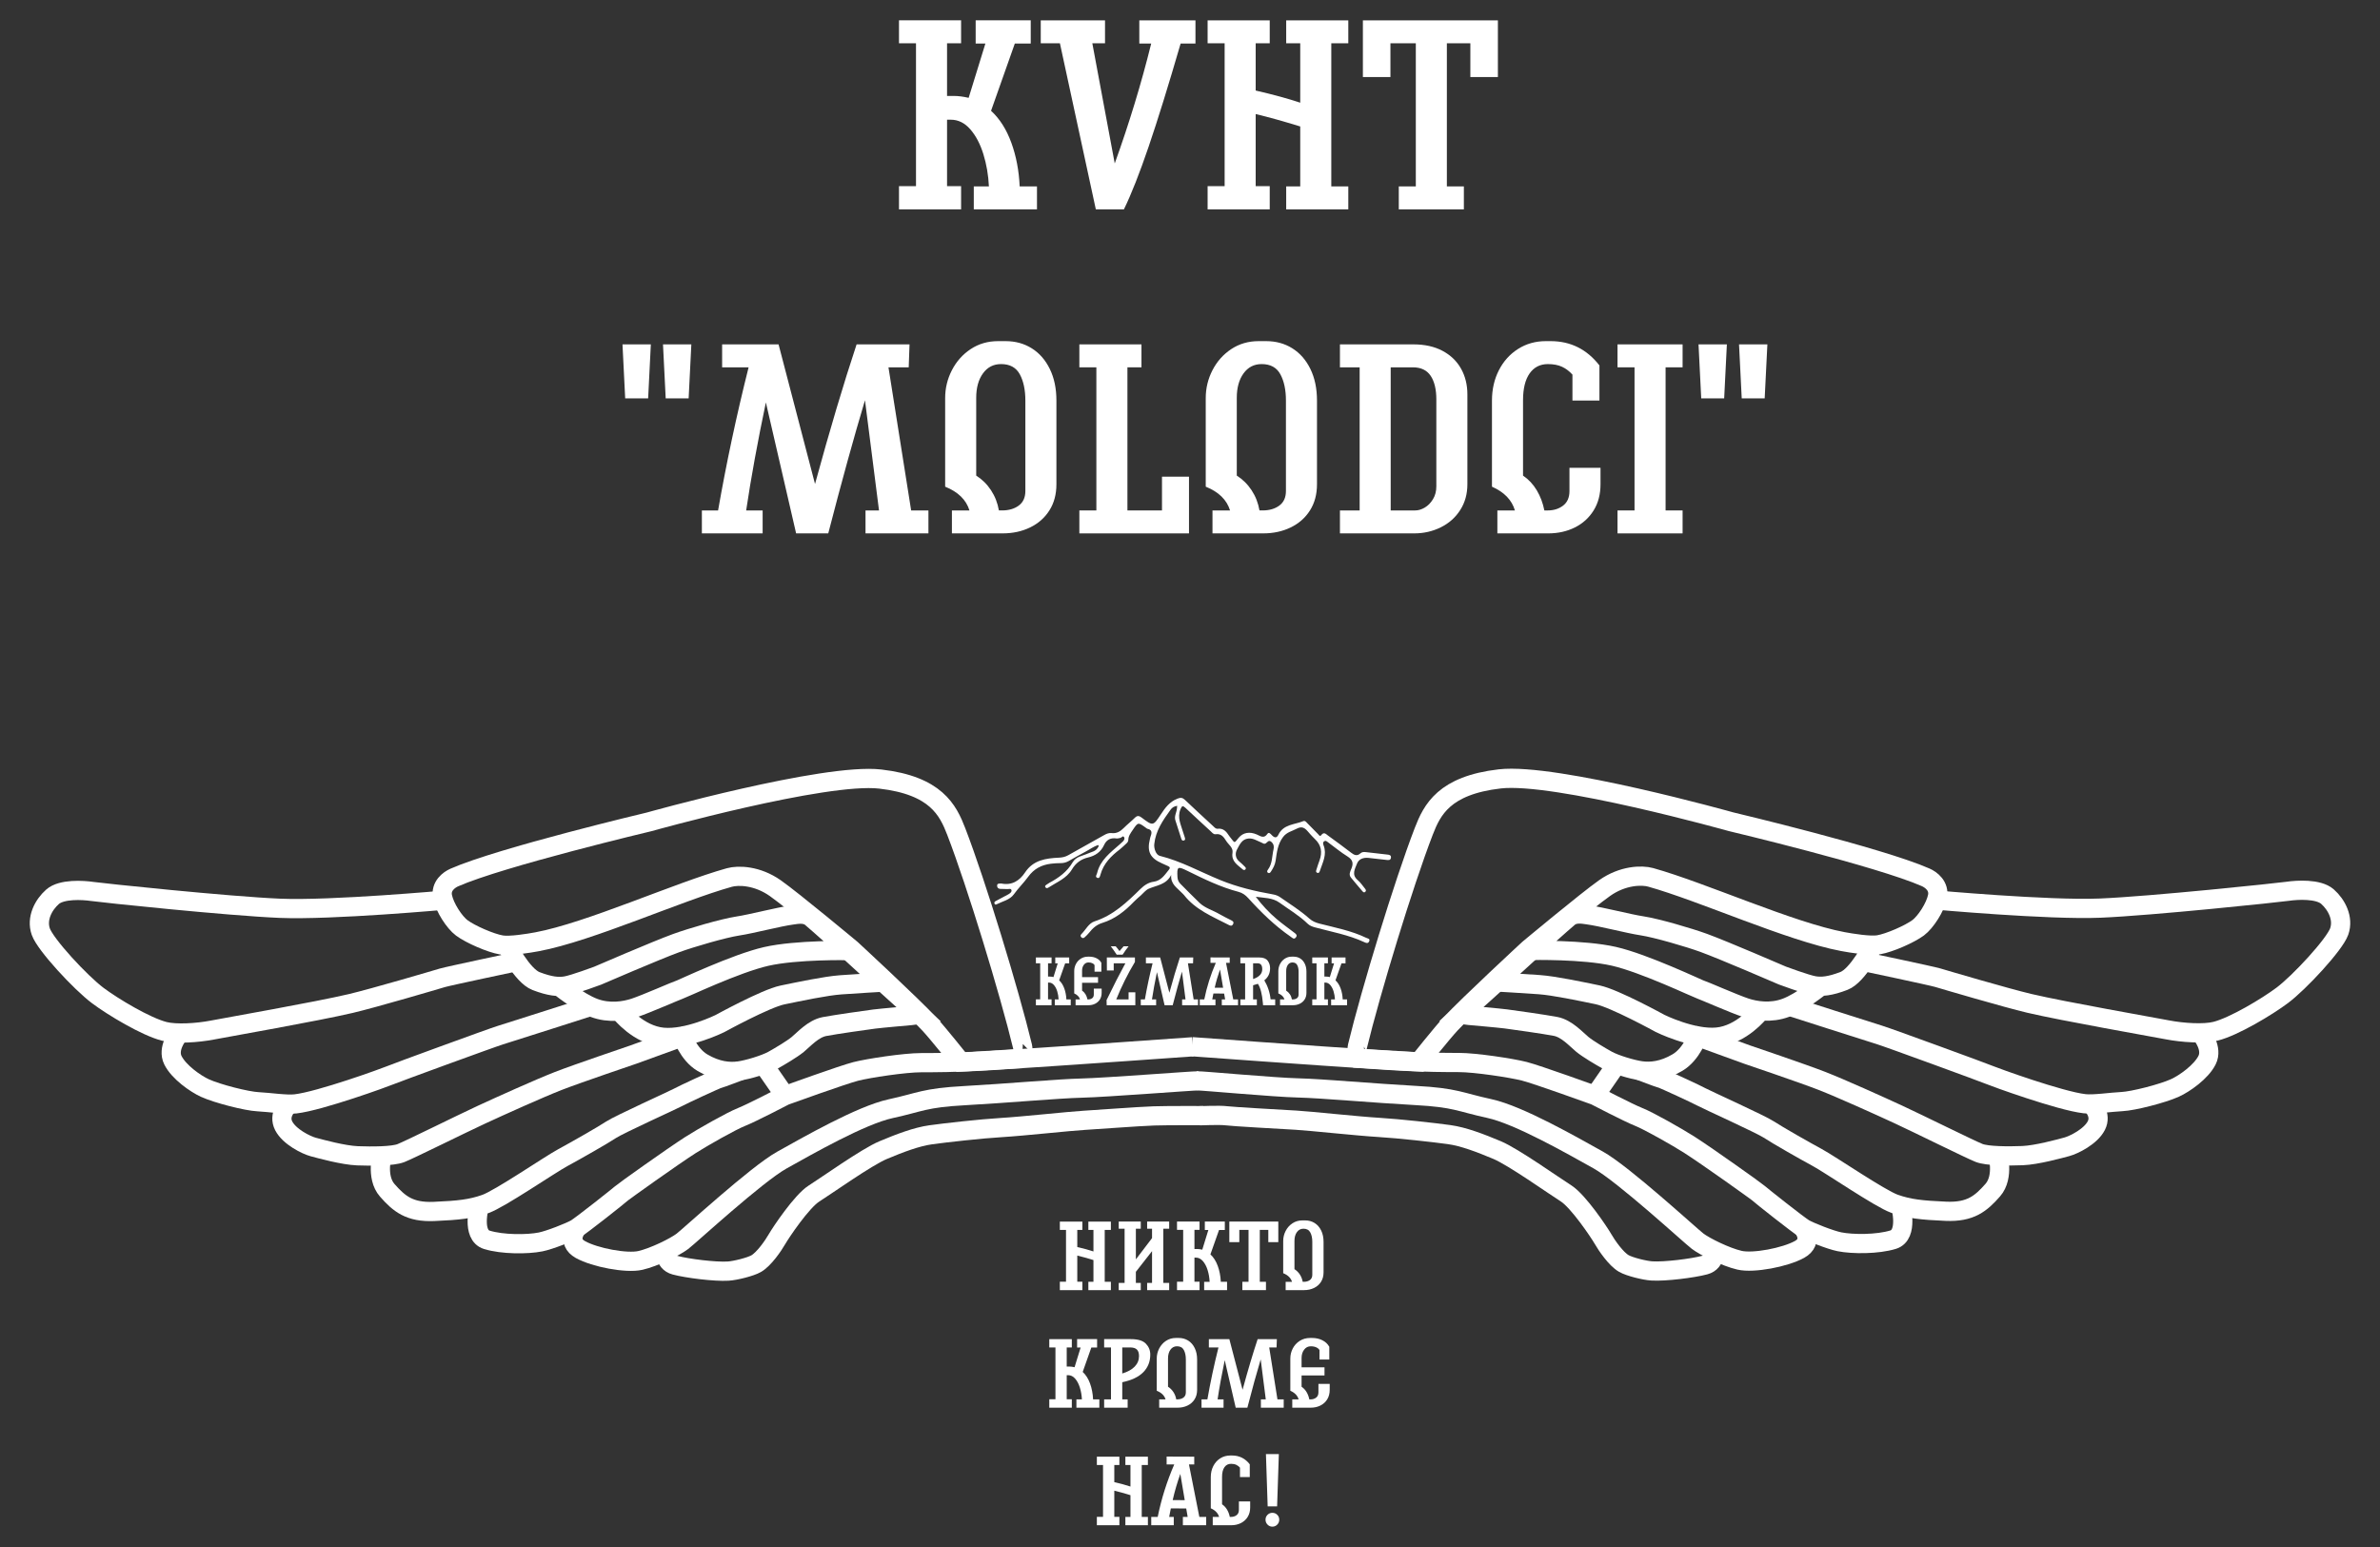 <?xml version="1.0" encoding="utf-8"?>
<!-- Generator: Adobe Illustrator 16.0.3, SVG Export Plug-In . SVG Version: 6.00 Build 0)  -->
<!DOCTYPE svg PUBLIC "-//W3C//DTD SVG 1.1//EN" "http://www.w3.org/Graphics/SVG/1.1/DTD/svg11.dtd">
<svg version="1.1" id="Vrstva_1" xmlns="http://www.w3.org/2000/svg" xmlns:xlink="http://www.w3.org/1999/xlink" x="0px" y="0px"
	 width="400px" height="260px" viewBox="0 0 400 260" enable-background="new 0 0 400 260" xml:space="preserve">
<rect x="0" y="0" width="400" height="260" fill="#333333" stroke="none"/>
<g>
	<defs>
		<rect id="SVGID_1_" x="5" y="3.419" width="390" height="253.162"/>
	</defs>
	<clipPath id="SVGID_2_">
		<use xlink:href="#SVGID_1_"  overflow="visible"/>
	</clipPath>
	<path clip-path="url(#SVGID_2_)" fill="none" stroke="#FFFFFF" stroke-width="3.23" stroke-miterlimit="10" d="M171.864,175.903
		c-2.239-9.256-7.749-27.331-11.152-36.155c-1.396-3.619-3.418-7.735-12.771-8.815c-9.354-1.078-38.854,7.196-38.854,7.196
		s-24.947,5.922-32.737,9.354c-0.868,0.381-2.338,1.438-1.979,3.235c0.359,1.799,2.004,4.312,3.238,5.23
		c1.453,1.081,4.868,2.567,6.655,2.865c1.463,0.244,4.566-0.266,6.025-0.539c8.834-1.653,23.631-8.379,32.288-10.792
		c1.482-0.415,4.676-0.361,7.735,1.796c3.057,2.16,12.771,10.255,12.771,10.255s10.029,9.265,13.131,12.591
		c1.437,1.542,5.286,6.373,5.286,6.373l10.363-0.616C171.864,177.882,171.981,176.382,171.864,175.903z"/>
	<path clip-path="url(#SVGID_2_)" fill="none" stroke="#FFFFFF" stroke-width="3.23" stroke-miterlimit="10" d="M85.185,158.879
		c0,0,2.564,5.107,4.902,6.007c2.338,0.899,3.78,1.028,5.037,0.81c1.374-0.24,5.307-1.709,5.307-1.709s9.858-4.262,13.221-5.487
		c2.521-0.917,7.914-2.493,10.343-2.866c2.428-0.371,6.79-1.54,9.173-1.857c0.714-0.096,2.159-0.401,3.148,0.408
		c0.99,0.81,6.295,5.576,6.295,5.576s-8.723-0.182-13.85,0.989c-5.126,1.169-14.05,5.437-14.525,5.575
		c-0.527,0.155-5.655,2.418-7.6,3.059c-1.623,0.534-4.227,0.989-6.835,0c-2.608-0.989-5.939-3.725-5.939-3.725"/>
	<path clip-path="url(#SVGID_2_)" fill="none" stroke="#FFFFFF" stroke-width="3.23" stroke-miterlimit="10" d="M104.299,170.146
		c0,0,2.968,3.777,7.104,4.183c4.137,0.404,9.579-2.293,9.579-2.293s7.69-4.228,10.523-4.813c2.833-0.584,7.285-1.528,9.803-1.708
		c2.518-0.181,7.104-0.45,7.104-0.45l-6.299-5.753"/>
	<path clip-path="url(#SVGID_2_)" fill="none" stroke="#FFFFFF" stroke-width="3.23" stroke-miterlimit="10" d="M114.596,173.924
		c0,0,1.034,3.238,3.463,4.678c2.429,1.438,4.537,1.608,6.116,1.394c1.517-0.208,4.372-1.06,5.711-1.798
		c1.083-0.6,3.227-1.867,4.182-2.654c1.044-0.86,2.608-2.653,4.498-3.013c1.888-0.359,7.071-1.093,8.364-1.26
		c1.214-0.156,6.116-0.584,6.116-0.584l1.394-0.181l-6.027-5.441"/>
	
		<line clip-path="url(#SVGID_2_)" fill="none" stroke="#FFFFFF" stroke-width="3.23" stroke-miterlimit="10" x1="128.087" y1="178.602" x2="132.359" y2="184.762"/>
	<path clip-path="url(#SVGID_2_)" fill="none" stroke="#FFFFFF" stroke-width="3.23" stroke-miterlimit="10" d="M75.023,151.26
		c0,0-19.291,1.754-27.97,1.394c-8.68-0.359-30.04-2.607-31.568-2.832c-1.53-0.225-5.127-0.45-6.655,0.898
		c-1.529,1.35-2.743,3.644-1.979,5.847c0.764,2.204,6.698,8.589,9.578,10.747c2.543,1.907,8.114,5.25,11.197,6.026
		c1.963,0.494,5.532,0.271,8.095-0.226c2.563-0.494,17.453-3.101,23.204-4.451c3.895-0.915,14.36-4.002,15.409-4.318
		c1.049-0.314,12.697-2.769,12.697-2.769"/>
	<path clip-path="url(#SVGID_2_)" fill="none" stroke="#FFFFFF" stroke-width="3.23" stroke-miterlimit="10" d="M29.919,173.97
		c0,0-1.843,2.249-0.854,4.228c0.988,1.979,3.771,3.937,5.396,4.676c2.092,0.95,7.015,2.203,8.904,2.292
		c1.888,0.091,4.728,0.538,6.295,0.36c4.131-0.469,15.176-4.487,15.918-4.811c0.801-0.35,17.179-6.341,18.528-6.745
		c1.35-0.405,15.126-4.824,15.126-4.824"/>
	<path clip-path="url(#SVGID_2_)" fill="none" stroke="#FFFFFF" stroke-width="3.23" stroke-miterlimit="10" d="M48.312,185.841
		c0,0-1.574,1.529-0.63,3.373c0.945,1.844,3.778,3.238,4.947,3.553s5.082,1.394,7.465,1.484c2.384,0.089,5.891,0.089,7.284-0.45
		c1.394-0.539,10.167-4.896,13.581-6.477c3.187-1.474,9.591-4.365,12.86-5.644c3.109-1.214,12.592-4.428,12.592-4.428l9.003-3.267"
		/>
	<path clip-path="url(#SVGID_2_)" fill="none" stroke="#FFFFFF" stroke-width="3.23" stroke-miterlimit="10" d="M64.265,193.846
		c0,0-1.158,3.958,0.82,6.205c1.979,2.249,3.732,3.731,7.87,3.552c4.137-0.18,6.206-0.403,8.634-1.258
		c2.428-0.854,10.748-6.565,12.997-7.779c2.057-1.111,6.745-3.777,8.094-4.677c1.349-0.9,10.613-5.082,11.333-5.486
		c0.718-0.405,6.34-3.014,6.745-3.103c0.405-0.091,3.666-1.342,3.666-1.342"/>
	<path clip-path="url(#SVGID_2_)" fill="none" stroke="#FFFFFF" stroke-width="3.23" stroke-miterlimit="10" d="M80.552,202.677
		c0,0-1.347,4.884,1.261,5.693c2.608,0.81,6.821,0.804,9.039,0.359c1.542-0.307,4.946-1.663,5.891-2.202
		c0.944-0.54,7.354-5.624,7.735-5.982c0.309-0.289,8.585-6.192,11.556-8.093c2.065-1.321,6.881-4.048,8.59-4.723
		c1.709-0.674,7.304-3.59,7.304-3.59s9.74-3.52,11.898-4.068c2.159-0.549,8.206-1.469,10.996-1.47
		c1.352-0.001,5.862,0.026,12.006-0.367c13.31-0.852,33.671-2.306,33.671-2.306"/>
	<path clip-path="url(#SVGID_2_)" fill="none" stroke="#FFFFFF" stroke-width="3.23" stroke-miterlimit="10" d="M96.952,206.395
		c0,0-1.828,2.267,0.601,3.617c2.427,1.35,7.757,2.361,10.084,1.821c2.326-0.539,5.807-2.263,7.049-3.204
		c1.201-0.91,12.478-11.299,16.728-13.659c4.249-2.362,13.288-7.555,18.28-8.635c4.991-1.078,5.599-1.827,12.434-2.195
		s15.739-1.178,19.696-1.268c3.958-0.09,18.64-1.237,19.54-1.216"/>
	<path clip-path="url(#SVGID_2_)" fill="none" stroke="#FFFFFF" stroke-width="3.23" stroke-miterlimit="10" d="M111.943,209.854
		c0,0-0.494,2.248,1.529,2.788c2.024,0.54,6.668,1.124,8.903,0.99c1.219-0.075,3.767-0.707,4.723-1.26
		c1.32-0.765,2.873-3.031,3.506-4.138c0.61-1.065,4.137-6.341,6.206-7.644c2.07-1.305,8.814-6.117,11.602-7.286
		c2.789-1.169,5.599-2.248,8.028-2.585c2.427-0.338,8.431-1.013,11.871-1.215c3.44-0.201,11.618-1.087,13.896-1.214
		c2.357-0.132,8.799-0.639,11.736-0.743c2.065-0.071,8.263-0.048,8.263-0.048"/>
	<path clip-path="url(#SVGID_2_)" fill="none" stroke="#FFFFFF" stroke-width="3.23" stroke-miterlimit="10" d="M228.136,175.876
		c2.239-9.257,7.749-27.331,11.152-36.156c1.396-3.619,3.418-7.735,12.772-8.814c9.352-1.078,38.854,7.195,38.854,7.195
		s24.946,5.923,32.736,9.354c0.868,0.382,2.34,1.438,1.979,3.236c-0.36,1.799-2.005,4.311-3.238,5.229
		c-1.454,1.082-4.869,2.567-6.656,2.866c-1.464,0.244-4.567-0.268-6.025-0.54c-8.834-1.653-23.631-8.378-32.288-10.792
		c-1.482-0.414-4.676-0.36-7.733,1.797c-3.06,2.159-12.772,10.254-12.772,10.254s-10.029,9.265-13.132,12.592
		c-1.437,1.541-5.284,6.371-5.284,6.371l-10.364-0.614C228.136,177.854,228.021,176.354,228.136,175.876z"/>
	<path clip-path="url(#SVGID_2_)" fill="none" stroke="#FFFFFF" stroke-width="3.23" stroke-miterlimit="10" d="M314.815,158.851
		c0,0-2.565,5.108-4.903,6.007c-2.339,0.9-3.778,1.028-5.035,0.81c-1.374-0.239-5.309-1.708-5.309-1.708s-9.857-4.263-13.219-5.488
		c-2.522-0.917-7.916-2.492-10.345-2.865c-2.428-0.371-6.788-1.54-9.172-1.858c-0.714-0.095-2.16-0.401-3.149,0.408
		s-6.296,5.576-6.296,5.576s8.725-0.181,13.851,0.988c5.126,1.17,14.051,5.438,14.526,5.577c0.525,0.154,5.655,2.417,7.599,3.058
		c1.624,0.535,4.227,0.989,6.835,0s5.94-3.725,5.94-3.725"/>
	<path clip-path="url(#SVGID_2_)" fill="none" stroke="#FFFFFF" stroke-width="3.23" stroke-miterlimit="10" d="M295.702,170.119
		c0,0-2.968,3.777-7.105,4.182c-4.136,0.404-9.578-2.293-9.578-2.293s-7.689-4.228-10.522-4.813
		c-2.833-0.584-7.285-1.528-9.804-1.708s-7.104-0.45-7.104-0.45l6.299-5.752"/>
	<path clip-path="url(#SVGID_2_)" fill="none" stroke="#FFFFFF" stroke-width="3.23" stroke-miterlimit="10" d="M285.404,173.896
		c0,0-1.035,3.237-3.463,4.677s-4.537,1.609-6.115,1.395c-1.517-0.208-4.372-1.06-5.712-1.799c-1.084-0.6-3.227-1.866-4.182-2.654
		c-1.044-0.86-2.608-2.652-4.497-3.012c-1.89-0.36-7.071-1.094-8.364-1.26c-1.215-0.157-6.116-0.584-6.116-0.584l-1.394-0.181
		l6.026-5.441"/>
	
		<line clip-path="url(#SVGID_2_)" fill="none" stroke="#FFFFFF" stroke-width="3.23" stroke-miterlimit="10" x1="271.913" y1="178.573" x2="267.642" y2="184.734"/>
	<path clip-path="url(#SVGID_2_)" fill="none" stroke="#FFFFFF" stroke-width="3.23" stroke-miterlimit="10" d="M324.977,151.232
		c0,0,19.292,1.753,27.971,1.394s30.039-2.608,31.57-2.833c1.528-0.226,5.125-0.45,6.653,0.899s2.743,3.643,1.979,5.846
		c-0.764,2.204-6.697,8.589-9.577,10.748c-2.545,1.907-8.114,5.25-11.198,6.025c-1.963,0.494-5.53,0.27-8.094-0.225
		c-2.563-0.495-17.454-3.102-23.204-4.452c-3.896-0.916-14.36-4.002-15.409-4.317c-1.05-0.315-12.695-2.77-12.695-2.77"/>
	<path clip-path="url(#SVGID_2_)" fill="none" stroke="#FFFFFF" stroke-width="3.23" stroke-miterlimit="10" d="M370.081,173.941
		c0,0,1.843,2.248,0.854,4.228c-0.989,1.979-3.771,3.937-5.396,4.676c-2.093,0.953-7.015,2.203-8.904,2.293
		c-1.889,0.09-4.729,0.537-6.296,0.359c-4.131-0.469-15.175-4.488-15.918-4.811c-0.802-0.349-17.179-6.341-18.528-6.745
		c-1.349-0.405-15.125-4.824-15.125-4.824"/>
	<path clip-path="url(#SVGID_2_)" fill="none" stroke="#FFFFFF" stroke-width="3.23" stroke-miterlimit="10" d="M351.688,185.813
		c0,0,1.574,1.53,0.63,3.373c-0.943,1.844-3.777,3.238-4.946,3.553c-1.169,0.315-5.08,1.394-7.464,1.484
		c-2.384,0.09-5.892,0.09-7.285-0.45c-1.395-0.539-10.168-4.896-13.581-6.476c-3.187-1.475-9.59-4.366-12.86-5.644
		c-3.108-1.214-12.592-4.428-12.592-4.428l-9.004-3.269"/>
	<path clip-path="url(#SVGID_2_)" fill="none" stroke="#FFFFFF" stroke-width="3.23" stroke-miterlimit="10" d="M335.735,193.817
		c0,0,1.158,3.958-0.82,6.206s-3.732,3.731-7.868,3.552c-4.139-0.18-6.207-0.404-8.636-1.259
		c-2.428-0.854-10.747-6.565-12.996-7.779c-2.059-1.111-6.745-3.777-8.094-4.677c-1.35-0.898-10.613-5.082-11.333-5.485
		c-0.719-0.405-6.34-3.014-6.745-3.104c-0.404-0.09-3.666-1.342-3.666-1.342"/>
	<path clip-path="url(#SVGID_2_)" fill="none" stroke="#FFFFFF" stroke-width="3.23" stroke-miterlimit="10" d="M319.447,202.649
		c0,0,1.347,4.884-1.262,5.693c-2.607,0.81-6.82,0.803-9.037,0.359c-1.543-0.308-4.947-1.664-5.892-2.203s-7.354-5.624-7.734-5.981
		c-0.31-0.29-8.587-6.193-11.558-8.094c-2.063-1.321-6.88-4.048-8.59-4.722c-1.707-0.675-7.304-3.589-7.304-3.589
		s-9.739-3.521-11.896-4.069c-2.158-0.549-8.207-1.47-10.995-1.471c-1.353-0.001-5.863,0.027-12.007-0.366
		c-13.311-0.853-32.805-2.287-32.805-2.287"/>
	<path clip-path="url(#SVGID_2_)" fill="none" stroke="#FFFFFF" stroke-width="3.23" stroke-miterlimit="10" d="M303.048,206.366
		c0,0,1.828,2.268-0.601,3.617c-2.428,1.349-7.757,2.362-10.084,1.821c-2.327-0.539-5.806-2.263-7.05-3.203
		c-1.201-0.911-12.478-11.299-16.728-13.66s-13.288-7.555-18.281-8.634c-4.99-1.079-5.597-1.827-12.433-2.194
		c-6.836-0.369-15.74-1.179-19.697-1.27c-3.957-0.089-16.099-1.214-16.998-1.19"/>
	<path clip-path="url(#SVGID_2_)" fill="none" stroke="#FFFFFF" stroke-width="3.23" stroke-miterlimit="10" d="M288.057,209.826
		c0,0,0.495,2.249-1.528,2.788c-2.024,0.54-6.668,1.124-8.903,0.989c-1.221-0.074-3.767-0.706-4.723-1.258
		c-1.32-0.765-2.874-3.032-3.507-4.139c-0.61-1.064-4.138-6.342-6.206-7.644c-2.069-1.304-8.814-6.116-11.602-7.285
		c-2.788-1.169-5.6-2.249-8.027-2.586c-2.429-0.338-8.432-1.012-11.871-1.215c-3.441-0.201-11.619-1.086-13.896-1.213
		c-2.357-0.133-10.793-0.607-11.736-0.742c-0.944-0.136-4.453,0-4.453,0"/>
	<path clip-path="url(#SVGID_2_)" fill="#FFFFFF" d="M174.281,31.328v3.859h-10.62v-3.859h2.542
		c-0.09-1.906-0.402-3.713-0.931-5.422c-0.529-1.709-1.264-3.101-2.2-4.176c-0.939-1.073-2.028-1.611-3.268-1.611h-0.635v11.164
		h2.36v3.904H151.09v-3.904h2.859V7.275h-2.859V3.418h10.438v3.857h-2.36v8.85h1.134c0.756,0,1.588,0.107,2.496,0.318l2.814-9.123
		h-1.634V3.418h2.814h1.088h2.497h1.542h1.315V7.32h-2.677l-3.993,11.301c1.452,1.332,2.587,3.117,3.404,5.355
		c0.816,2.239,1.286,4.689,1.407,7.352H174.281z"/>
	<path clip-path="url(#SVGID_2_)" fill="#FFFFFF" d="M200.919,7.321h-2.495c-2.058,7.079-3.851,12.858-5.379,17.337
		c-1.527,4.478-2.911,7.986-4.151,10.529h-4.72l-6.037-27.911h-3.221V3.419h10.801v3.857h-2.133l3.767,20.195
		c2.45-6.808,4.492-13.524,6.126-20.15h-1.996V3.419h2.949h1.498h1.905h1.725h1.361V7.321z"/>
	<path clip-path="url(#SVGID_2_)" fill="#FFFFFF" d="M223.747,7.276v24.052h2.858v3.859h-10.438v-3.859h2.36V21.253
		c-2.845-0.876-5.341-1.571-7.488-2.086v12.116h2.361v3.904h-10.44v-3.904h2.861V7.276h-2.861V3.419h10.44v3.857h-2.361v7.941
		c2.904,0.666,5.4,1.347,7.488,2.042V7.276h-2.36V3.419h10.438v3.857H223.747z"/>
	<polygon clip-path="url(#SVGID_2_)" fill="#FFFFFF" points="251.747,12.949 247.118,12.949 247.118,7.275 243.171,7.275 
		243.171,31.328 246.029,31.328 246.029,35.187 235.092,35.187 235.092,31.328 237.953,31.328 237.953,7.275 233.687,7.275 
		233.687,12.949 229.057,12.949 229.057,3.418 251.747,3.418 	"/>
	<path clip-path="url(#SVGID_2_)" fill="#FFFFFF" d="M109.385,57.878l-0.453,9.076h-3.858l-0.454-9.076H109.385z M116.192,57.878
		l-0.453,9.076h-3.857l-0.454-9.076H116.192z"/>
	<path clip-path="url(#SVGID_2_)" fill="#FFFFFF" d="M156.039,85.788v3.857h-10.574v-3.857h2.268l-2.358-18.517
		c-1.846,6.143-3.904,13.601-6.173,22.374h-5.4l-5.083-22.01c-1.391,6.625-2.496,12.677-3.313,18.152h2.769v3.857h-10.211v-3.857
		h2.724c1.391-7.957,3.1-15.975,5.128-24.053h-4.449v-3.857h9.485l6.127,23.463c2.48-9.078,4.81-16.897,6.989-23.463h8.895
		l-0.137,3.857h-3.403l3.812,24.053H156.039z"/>
	<path clip-path="url(#SVGID_2_)" fill="#FFFFFF" d="M176.368,85.787c-0.786,1.241-1.868,2.194-3.245,2.86
		c-1.377,0.666-2.912,0.997-4.606,0.997h-8.532v-3.857h2.949c-0.543-1.785-1.905-3.115-4.084-3.993V66.908
		c0-1.664,0.379-3.229,1.136-4.696c0.756-1.466,1.807-2.647,3.154-3.54c1.346-0.892,2.883-1.338,4.606-1.338h1.271
		c1.634,0,3.094,0.4,4.379,1.202c1.286,0.803,2.298,1.958,3.04,3.471c0.743,1.514,1.112,3.284,1.112,5.311v14.068
		C177.548,83.081,177.155,84.549,176.368,85.787 M172.33,67.317c0-1.784-0.311-3.253-0.931-4.403
		c-0.621-1.148-1.671-1.724-3.154-1.724c-1.271,0-2.286,0.521-3.041,1.565c-0.757,1.044-1.135,2.413-1.135,4.107v13.071
		c1,0.635,1.832,1.458,2.497,2.473c0.666,1.015,1.104,2.142,1.315,3.38h0.546c1.119,0,2.049-0.271,2.791-0.816
		c0.741-0.544,1.112-1.361,1.112-2.451V67.317z"/>
	<polygon clip-path="url(#SVGID_2_)" fill="#FFFFFF" points="199.831,80.115 199.831,89.646 181.404,89.646 181.404,85.788 
		184.264,85.788 184.264,61.735 181.404,61.735 181.404,57.878 191.844,57.878 191.844,61.735 189.483,61.735 189.483,85.788 
		195.293,85.788 195.293,80.115 	"/>
	<path clip-path="url(#SVGID_2_)" fill="#FFFFFF" d="M220.162,85.787c-0.785,1.241-1.867,2.194-3.244,2.86
		c-1.378,0.666-2.912,0.997-4.606,0.997h-8.532v-3.857h2.95c-0.544-1.785-1.906-3.115-4.085-3.993V66.908
		c0-1.664,0.379-3.229,1.135-4.696c0.756-1.466,1.807-2.647,3.153-3.54c1.346-0.892,2.884-1.338,4.607-1.338h1.271
		c1.632,0,3.093,0.4,4.378,1.202c1.287,0.803,2.3,1.958,3.041,3.471c0.741,1.514,1.112,3.284,1.112,5.311v14.068
		C221.343,83.081,220.948,84.549,220.162,85.787 M216.124,67.317c0-1.784-0.312-3.253-0.932-4.403
		c-0.619-1.148-1.672-1.724-3.154-1.724c-1.27,0-2.284,0.521-3.04,1.565s-1.135,2.413-1.135,4.107v13.071
		c0.999,0.635,1.831,1.458,2.497,2.473s1.104,2.142,1.315,3.38h0.545c1.119,0,2.049-0.271,2.791-0.816
		c0.741-0.544,1.112-1.361,1.112-2.451V67.317z"/>
	<path clip-path="url(#SVGID_2_)" fill="#FFFFFF" d="M242.445,58.967c1.361,0.726,2.398,1.725,3.108,2.995
		c0.711,1.271,1.067,2.709,1.067,4.312v15.112c0,1.634-0.4,3.08-1.204,4.334c-0.801,1.256-1.889,2.223-3.267,2.905
		c-1.378,0.681-2.867,1.02-4.471,1.02H225.2v-3.857h3.313V61.735H225.2v-3.857h12.344C239.451,57.878,241.084,58.24,242.445,58.967
		 M241.401,67.136c0-1.693-0.317-3.019-0.952-3.97c-0.636-0.954-1.633-1.431-2.996-1.431h-3.722v24.052h4.13
		c0.515,0,1.045-0.158,1.59-0.476c0.543-0.317,1.004-0.787,1.384-1.407c0.377-0.619,0.566-1.339,0.566-2.156V67.136z"/>
	<path clip-path="url(#SVGID_2_)" fill="#FFFFFF" d="M267.836,85.788c-0.771,1.24-1.821,2.194-3.153,2.859
		c-1.331,0.665-2.83,0.998-4.493,0.998h-8.531v-3.857h2.949c-0.515-1.755-1.8-3.086-3.857-3.994V67.317
		c0-1.874,0.386-3.57,1.157-5.083s1.845-2.707,3.223-3.585c1.377-0.877,2.942-1.316,4.697-1.316h0.771
		c3.359,0,6.097,1.362,8.214,4.084v5.9h-4.537V62.96c-0.516-0.573-1.098-1.014-1.747-1.315c-0.652-0.303-1.445-0.454-2.383-0.454
		c-1.302,0-2.323,0.521-3.063,1.565c-0.741,1.044-1.111,2.55-1.111,4.516v12.663c0.938,0.634,1.708,1.459,2.313,2.472
		c0.605,1.016,1.028,2.143,1.272,3.382h0.544c1.029,0,1.897-0.272,2.609-0.817c0.709-0.545,1.067-1.36,1.067-2.45v-3.902h5.218
		v2.768C268.994,83.08,268.607,84.549,267.836,85.788"/>
	<polygon clip-path="url(#SVGID_2_)" fill="#FFFFFF" points="279.93,61.735 279.93,85.788 282.789,85.788 282.789,89.646 
		271.852,89.646 271.852,85.788 274.711,85.788 274.711,61.735 271.852,61.735 271.852,57.878 282.789,57.878 282.789,61.735 	"/>
	<path clip-path="url(#SVGID_2_)" fill="#FFFFFF" d="M290.23,57.878l-0.453,9.076h-3.857l-0.454-9.076H290.23z M297.038,57.878
		l-0.453,9.076h-3.858l-0.453-9.076H297.038z"/>
	<path clip-path="url(#SVGID_2_)" fill="#FFFFFF" d="M179.957,167.971v0.975h-2.681v-0.975h0.641
		c-0.023-0.481-0.101-0.938-0.234-1.37c-0.135-0.431-0.319-0.782-0.557-1.055c-0.236-0.27-0.511-0.406-0.825-0.406h-0.16v2.819
		h0.595v0.986h-2.636v-0.986h0.721v-6.064h-0.721v-0.974h2.636v0.974h-0.595v2.236h0.286c0.191,0,0.401,0.027,0.63,0.08l0.711-2.304
		h-0.413v-0.986h0.711h0.275h0.63h0.39h0.333v0.986h-0.676l-1.009,2.854c0.367,0.337,0.653,0.786,0.859,1.352
		c0.207,0.566,0.325,1.186,0.355,1.857H179.957z"/>
	<path clip-path="url(#SVGID_2_)" fill="#FFFFFF" d="M184.857,167.971c-0.195,0.313-0.461,0.554-0.797,0.722
		c-0.336,0.169-0.715,0.253-1.135,0.253h-2.154v-0.975h0.744c-0.129-0.442-0.455-0.78-0.974-1.01v-3.758
		c0-0.421,0.095-0.817,0.287-1.187c0.191-0.371,0.464-0.669,0.82-0.895c0.354-0.225,0.758-0.338,1.209-0.338h0.229
		c0.451,0,0.854,0.09,1.21,0.27s0.624,0.434,0.808,0.763v1.489h-1.146v-1.101c-0.068-0.131-0.192-0.236-0.372-0.32
		c-0.18-0.085-0.396-0.128-0.647-0.128c-0.321,0-0.581,0.134-0.779,0.396c-0.199,0.264-0.298,0.587-0.298,0.97v1.1h2.683v0.95
		h-2.683v1.319c0.236,0.16,0.432,0.369,0.585,0.625c0.152,0.255,0.259,0.54,0.32,0.854h0.138c0.259,0,0.479-0.068,0.659-0.206
		c0.179-0.138,0.27-0.344,0.27-0.62v-0.985h1.317v0.7C185.149,167.287,185.053,167.657,184.857,167.971"/>
	<path clip-path="url(#SVGID_2_)" fill="#FFFFFF" d="M190.812,166.768v2.178h-4.813l-0.023-0.861
		c1.162-2.398,2.216-4.461,3.164-6.189h-1.96v1.205h-1.146l-0.012-2.179h4.723v0.745c-1.207,2.011-2.255,4.111-3.141,6.305h2.074
		v-1.203H190.812z M189.677,159.041c-0.32,0.406-0.656,0.875-1.009,1.41h-0.986c-0.435-0.657-0.768-1.127-0.996-1.41h0.825
		c0.198,0.223,0.412,0.49,0.642,0.804c0.191-0.245,0.42-0.512,0.688-0.804H189.677z"/>
	<path clip-path="url(#SVGID_2_)" fill="#FFFFFF" d="M201.345,167.971v0.975h-2.671v-0.975h0.573l-0.596-4.677
		c-0.466,1.552-0.986,3.435-1.559,5.651h-1.364l-1.284-5.56c-0.351,1.674-0.629,3.202-0.837,4.585h0.7v0.975h-2.579v-0.975h0.688
		c0.352-2.01,0.784-4.034,1.295-6.076h-1.122v-0.974h2.396l1.547,5.927c0.626-2.293,1.215-4.268,1.765-5.927h2.247l-0.033,0.974
		h-0.861l0.963,6.076H201.345z"/>
	<path clip-path="url(#SVGID_2_)" fill="#FFFFFF" d="M208.072,167.971v0.975h-2.728v-0.975h0.563l-0.173-0.985l-1.8-0.012
		c-0.092,0.442-0.156,0.776-0.193,0.997h0.539v0.975h-2.638v-0.975h0.758c0.427-2.11,1.074-4.156,1.936-6.144h-0.894v-0.917
		l3.232,0.01v0.907h-0.619l1.215,6.144H208.072z M205.563,166.011l-0.516-3.073c-0.359,1.002-0.658,2.021-0.895,3.062
		L205.563,166.011z"/>
	<path clip-path="url(#SVGID_2_)" fill="#FFFFFF" d="M214.319,167.959v0.986h-2.039l-0.036-0.412
		c-0.122-1.444-0.397-2.504-0.824-3.175l0.034-0.024c-0.336,0.115-0.618,0.199-0.849,0.253v2.384h0.631v0.975h-2.772v-0.975h0.801
		v-6.075h-0.801v-0.975h3.187c0.656,0,1.123,0.178,1.398,0.533c0.273,0.355,0.411,0.781,0.411,1.277c0,0.849-0.324,1.524-0.974,2.03
		c0.281,0.466,0.517,0.973,0.699,1.524c0.183,0.55,0.302,1.107,0.356,1.673H214.319z M210.605,164.544
		c0.497-0.16,0.877-0.382,1.142-0.659c0.264-0.279,0.395-0.605,0.395-0.979c0-0.345-0.064-0.599-0.194-0.763
		c-0.131-0.165-0.336-0.247-0.619-0.247h-0.723V164.544z"/>
	<path clip-path="url(#SVGID_2_)" fill="#FFFFFF" d="M219.271,167.971c-0.197,0.313-0.472,0.554-0.819,0.722
		c-0.349,0.169-0.735,0.253-1.163,0.253h-2.155v-0.975h0.745c-0.138-0.45-0.48-0.786-1.032-1.01v-3.758
		c0-0.421,0.096-0.817,0.287-1.187c0.191-0.371,0.456-0.669,0.797-0.895c0.339-0.225,0.729-0.338,1.162-0.338h0.323
		c0.411,0,0.78,0.102,1.104,0.303c0.325,0.203,0.581,0.494,0.768,0.878c0.188,0.381,0.282,0.828,0.282,1.341v3.554
		C219.57,167.287,219.471,167.657,219.271,167.971 M218.251,163.306c0-0.451-0.078-0.821-0.234-1.111
		c-0.157-0.291-0.422-0.437-0.797-0.437c-0.321,0-0.577,0.133-0.768,0.396c-0.191,0.264-0.286,0.61-0.286,1.038v3.301
		c0.251,0.16,0.462,0.369,0.63,0.625c0.169,0.255,0.278,0.54,0.332,0.854h0.138c0.284,0,0.518-0.068,0.704-0.206
		c0.188-0.138,0.281-0.344,0.281-0.62V163.306z"/>
	<path clip-path="url(#SVGID_2_)" fill="#FFFFFF" d="M226.4,167.971v0.975h-2.682v-0.975h0.642c-0.023-0.481-0.102-0.938-0.234-1.37
		c-0.134-0.431-0.32-0.782-0.557-1.055c-0.236-0.27-0.511-0.406-0.824-0.406h-0.162v2.819h0.597v0.986h-2.635v-0.986h0.721v-6.064
		h-0.721v-0.974h2.635v0.974h-0.597v2.236h0.287c0.19,0,0.4,0.027,0.632,0.08l0.709-2.304h-0.412v-0.986h0.711h0.275h0.63h0.39
		h0.332v0.986h-0.676l-1.01,2.854c0.367,0.337,0.654,0.786,0.86,1.352c0.207,0.566,0.325,1.186,0.355,1.857H226.4z"/>
	<path clip-path="url(#SVGID_2_)" fill="#FFFFFF" d="M211.055,150.717c1.053,1.396,2.207,2.639,3.501,3.738
		c0.946,0.806,1.965,1.523,2.951,2.282c0.28,0.215,0.61,0.431,0.269,0.833c-0.313,0.37-0.562,0.062-0.813-0.112
		c-2.687-1.847-4.998-4.108-7.177-6.513c-0.46-0.51-0.966-0.881-1.642-1.059c-3.041-0.794-5.843-2.176-8.646-3.555
		c-1.583-0.778-1.704-0.674-1.604,1.093c0.026,0.465,0.196,0.826,0.523,1.147c1.071,1.057,2.106,2.15,3.198,3.182
		c0.941,0.888,2.218,1.225,3.311,1.868c0.621,0.366,1.278,0.673,1.92,1.006c0.29,0.148,0.609,0.284,0.382,0.709
		c-0.196,0.367-0.486,0.238-0.744,0.104c-2.685-1.391-5.543-2.519-7.493-5.012c-0.106-0.136-0.244-0.245-0.363-0.371
		c-0.783-0.842-1.93-1.454-1.79-3.008c-0.821,1.646-2.433,1.733-3.778,2.318c-0.505,0.22-0.883,0.73-1.314,1.113
		c-0.39,0.346-0.796,0.675-1.154,1.051c-1.517,1.586-3.196,2.925-5.333,3.58c-0.924,0.284-1.608,0.871-2.189,1.621
		c-0.227,0.296-0.513,0.548-0.787,0.805c-0.168,0.155-0.363,0.171-0.54-0.003c-0.177-0.175-0.174-0.368-0.005-0.534
		c0.736-0.726,1.225-1.829,2.215-2.149c3.154-1.018,5.438-3.203,7.705-5.431c0.642-0.632,1.354-1.112,2.236-1.232
		c1.281-0.173,1.859-1.169,2.566-2.029c0.219-0.265,0.185-0.458-0.15-0.596c-0.348-0.143-0.684-0.313-1.027-0.465
		c-1.996-0.878-2.545-1.988-2.021-4.09c0.042-0.167,0.071-0.341,0.133-0.501c0.233-0.602,0.198-1.065-0.556-1.219
		c-0.104-0.021-0.192-0.123-0.287-0.19c-1.292-0.932-1.287-0.928-2.205,0.43c-0.342,0.506-0.71,0.986-0.717,1.641
		c-0.002,0.276-0.184,0.472-0.386,0.649c-0.349,0.306-0.666,0.649-1.032,0.929c-1.474,1.118-2.742,2.38-3.257,4.239
		c-0.066,0.237-0.159,0.691-0.522,0.556c-0.442-0.165-0.11-0.531-0.043-0.813c0.521-2.189,2.23-3.439,3.788-4.81
		c0.195-0.172,0.391-0.345,0.573-0.529c0.198-0.203,0.314-0.489,0.154-0.71c-0.21-0.288-0.377,0.094-0.576,0.133
		c-0.225,0.044-0.46,0.132-0.675,0.101c-0.979-0.143-1.682,0.198-2.096,1.105c-0.533,1.168-1.488,1.812-2.695,2.094
		c-1.195,0.281-2.079,0.951-2.699,1.993c-0.91,1.531-2.534,2.139-3.926,3.046c-0.173,0.112-0.385,0.201-0.534-0.027
		c-0.162-0.25,0.07-0.356,0.225-0.472c0.14-0.104,0.284-0.202,0.438-0.284c1.578-0.836,2.989-1.869,3.91-3.445
		c0.58-0.993,1.662-1.068,2.564-1.479c0.595-0.27,1.303-0.347,1.676-0.992c0.068-0.117,0.195-0.22,0.08-0.431
		c-0.804,0.228-1.464,0.754-2.192,1.132c-0.949,0.493-1.874,1.033-2.804,1.561c-0.413,0.234-0.847,0.344-1.324,0.346
		c-0.547,0.002-1.097,0.031-1.641,0.099c-1.584,0.191-2.863,0.854-3.838,2.198c-0.741,1.021-1.66,1.901-2.403,2.946
		c-0.673,0.945-1.942,1.186-2.965,1.706c-0.111,0.057-0.226-0.02-0.283-0.134c-0.104-0.206,0.025-0.341,0.178-0.427
		c0.478-0.269,0.966-0.521,1.452-0.777c0.255-0.136,0.521-0.255,0.762-0.411c0.242-0.158,0.542-0.366,0.451-0.674
		c-0.094-0.313-0.451-0.149-0.692-0.166c-0.404-0.028-0.81-0.007-1.213-0.033c-0.346-0.021-0.523-0.25-0.504-0.582
		c0.017-0.323,0.297-0.296,0.522-0.318c0.058-0.006,0.118-0.015,0.173-0.004c1.8,0.364,3.075-0.467,4.012-1.875
		c1.377-2.072,3.49-2.364,5.688-2.466c0.567-0.026,1.071-0.136,1.564-0.415c2.013-1.142,4.04-2.257,6.053-3.394
		c0.391-0.221,0.793-0.376,1.237-0.323c0.826,0.097,1.434-0.259,1.996-0.822c0.611-0.613,1.298-1.152,1.914-1.762
		c0.397-0.392,0.703-0.342,1.121-0.026c1.909,1.443,1.938,1.448,3.24-0.542c0.721-1.104,1.472-2.109,2.769-2.629
		c0.552-0.222,0.868-0.19,1.287,0.209c1.547,1.478,3.13,2.919,4.699,4.372c0.231,0.217,0.454,0.508,0.798,0.469
		c0.975-0.109,1.471,0.499,1.924,1.201c0.063,0.098,0.14,0.186,0.212,0.276c0.812,1.012,0.58,1,1.407,0.023
		c0.729-0.858,1.812-1.062,3.035-0.531c0.612,0.266,1.192,0.758,1.784-0.117c0.254-0.374,0.572,0.066,0.77,0.266
		c0.434,0.433,0.793,0.465,1.072-0.117c0.848-1.762,2.701-1.673,4.174-2.277c0.319-0.129,0.521,0.173,0.721,0.379
		c0.585,0.6,1.167,1.204,1.763,1.793c0.143,0.139,0.313,0.488,0.54,0.181c0.455-0.612,0.789-0.185,1.146,0.075
		c1.307,0.958,2.623,1.901,3.903,2.894c0.524,0.404,0.982,0.585,1.531,0.094c0.254-0.228,0.562-0.254,0.895-0.213
		c1.205,0.148,2.413,0.271,3.62,0.414c0.313,0.037,0.682,0.073,0.622,0.534c-0.063,0.462-0.441,0.398-0.746,0.369
		c-1.007-0.104-2.01-0.241-3.016-0.341c-0.843-0.083-1.627,0.146-1.946,0.967c-0.346,0.895-0.954,1.856,0.118,2.76
		c0.48,0.404,0.836,0.955,1.237,1.447c0.133,0.163,0.234,0.36,0.029,0.536c-0.225,0.194-0.376-0.002-0.503-0.149
		c-0.639-0.747-1.278-1.493-1.898-2.256c-0.403-0.496-0.12-1.024,0.07-1.478c0.383-0.912,0.246-1.517-0.649-2.071
		c-1.128-0.696-2.153-1.56-3.227-2.344c-0.201-0.146-0.411-0.388-0.69-0.203c-0.275,0.182-0.179,0.479-0.09,0.714
		c0.577,1.506-0.152,2.82-0.606,4.175c-0.069,0.207-0.155,0.514-0.448,0.415c-0.35-0.12-0.191-0.431-0.118-0.669
		c0.146-0.469,0.297-0.937,0.47-1.396c0.51-1.38,0.327-2.601-0.783-3.63c-0.253-0.235-0.478-0.502-0.721-0.75
		c-0.635-0.65-1.08-1.637-2.327-0.971c-0.794,0.424-1.663,0.56-2.295,1.404c-0.916,1.225-1.042,2.604-1.248,3.99
		c-0.103,0.688-0.42,1.253-0.782,1.811c-0.113,0.175-0.269,0.346-0.496,0.2c-0.239-0.154-0.123-0.377-0.006-0.53
		c0.762-1.009,0.669-2.248,0.935-3.391c0.112-0.482,0.045-0.904-0.351-1.261c-0.443-0.4-0.645,0.02-0.934,0.223
		c-0.297,0.21-0.548-0.05-0.805-0.149c-0.69-0.27-1.313-0.727-2.123-0.651c-1.122,0.104-1.49,1.065-1.906,1.814
		c-0.348,0.623-0.344,1.465,0.369,2.049c0.334,0.273,0.642,0.584,0.95,0.888c0.123,0.123,0.234,0.277,0.069,0.45
		c-0.158,0.167-0.329,0.088-0.462-0.025c-0.858-0.741-1.924-1.334-1.698-2.771c0.14-0.889-0.666-1.359-1.067-2.004
		c-0.4-0.641-0.827-1.261-1.768-1.121c-0.368,0.057-0.608-0.293-0.86-0.525c-1.404-1.293-2.812-2.582-4.198-3.892
		c-0.465-0.438-0.612-0.366-0.857,0.231c-0.568,1.396,0.087,2.597,0.448,3.853c0.079,0.277,0.193,0.546,0.268,0.823
		c0.058,0.215,0.171,0.49-0.169,0.567c-0.313,0.073-0.374-0.207-0.445-0.42c-0.323-0.989-0.639-1.983-0.955-2.975
		c-0.221-0.688,0.191-1.297,0.258-1.949c0.014-0.138,0.027-0.276,0.049-0.489c-0.51,0.075-0.854,0.295-1.114,0.653
		c-1.273,1.765-2.516,3.534-2.741,5.803c-0.074,0.725,0.292,1.797,0.928,1.952c3.595,0.89,6.811,2.703,10.202,4.086
		c2.842,1.16,5.832,1.867,8.855,2.399c0.441,0.078,0.831,0.229,1.191,0.48c1.66,1.155,3.383,2.229,4.896,3.583
		c0.496,0.442,1.051,0.673,1.679,0.835c2.657,0.684,5.368,1.19,7.866,2.392c0.259,0.125,0.722,0.134,0.491,0.615
		c-0.194,0.402-0.53,0.246-0.825,0.11c-2.645-1.227-5.507-1.729-8.291-2.484c-0.46-0.125-0.875-0.283-1.22-0.618
		c-1.42-1.377-3.125-2.375-4.718-3.525C213.854,150.848,212.438,150.925,211.055,150.717"/>
	<path clip-path="url(#SVGID_2_)" fill="#FFFFFF" d="M185.667,206.704v8.725h1.037v1.4h-3.786v-1.4h0.855v-3.654
		c-1.031-0.317-1.938-0.569-2.716-0.757v4.396h0.855v1.416h-3.786v-1.416h1.037v-8.709h-1.037v-1.399h3.786v1.399h-0.855v2.882
		c1.053,0.239,1.959,0.487,2.716,0.74v-3.622h-0.855v-1.399h3.786v1.399H185.667z"/>
	<polygon clip-path="url(#SVGID_2_)" fill="#FFFFFF" points="195.513,206.506 195.513,215.611 196.501,215.611 196.501,216.829 
		192.796,216.829 192.796,215.611 193.62,215.611 193.62,210.276 190.902,213.75 190.902,215.611 191.727,215.611 191.727,216.829 
		188.021,216.829 188.021,215.611 189.009,215.611 189.009,206.506 188.021,206.506 188.021,205.305 191.727,205.305 
		191.727,206.506 190.902,206.506 190.902,211.66 193.62,208.087 193.62,206.506 192.796,206.506 192.796,205.305 196.501,205.305 
		196.501,206.506 	"/>
	<path clip-path="url(#SVGID_2_)" fill="#FFFFFF" d="M206.23,215.43v1.399h-3.852v-1.399h0.922
		c-0.034-0.692-0.146-1.347-0.339-1.967c-0.191-0.62-0.458-1.125-0.797-1.515c-0.342-0.391-0.736-0.585-1.187-0.585h-0.23v4.049
		h0.856v1.417h-3.787v-1.417h1.037v-8.708h-1.037v-1.399h3.787v1.399h-0.856v3.211h0.412c0.273,0,0.576,0.038,0.905,0.113
		l1.021-3.308h-0.593v-1.416h1.022h0.394h0.906h0.56h0.478v1.416h-0.972l-1.449,4.1c0.528,0.483,0.938,1.131,1.234,1.941
		c0.297,0.813,0.467,1.702,0.512,2.668H206.23z"/>
	<polygon clip-path="url(#SVGID_2_)" fill="#FFFFFF" points="214.841,208.763 213.162,208.763 213.162,206.704 211.73,206.704 
		211.73,215.429 212.767,215.429 212.767,216.829 208.799,216.829 208.799,215.429 209.838,215.429 209.838,206.704 
		208.288,206.704 208.288,208.763 206.61,208.763 206.61,205.305 214.841,205.305 	"/>
	<path clip-path="url(#SVGID_2_)" fill="#FFFFFF" d="M222.02,215.43c-0.284,0.45-0.677,0.796-1.175,1.037
		c-0.502,0.242-1.058,0.361-1.673,0.361h-3.096v-1.398h1.07c-0.197-0.647-0.691-1.13-1.482-1.448v-5.401
		c0-0.603,0.138-1.172,0.412-1.705c0.274-0.53,0.656-0.958,1.145-1.282s1.046-0.485,1.671-0.485h0.461
		c0.594,0,1.123,0.145,1.589,0.436c0.467,0.292,0.835,0.711,1.104,1.26c0.27,0.549,0.402,1.19,0.402,1.926v5.104
		C222.447,214.447,222.306,214.98,222.02,215.43 M220.556,208.729c0-0.648-0.113-1.181-0.338-1.597s-0.606-0.626-1.145-0.626
		c-0.461,0-0.828,0.188-1.103,0.568c-0.275,0.378-0.413,0.875-0.413,1.49v4.742c0.363,0.23,0.665,0.529,0.907,0.896
		c0.24,0.368,0.399,0.777,0.477,1.227h0.199c0.405,0,0.742-0.099,1.011-0.296c0.27-0.198,0.404-0.495,0.404-0.89V208.729z"/>
	<path clip-path="url(#SVGID_2_)" fill="#FFFFFF" d="M184.763,235.188v1.399h-3.853v-1.399h0.923
		c-0.034-0.692-0.146-1.348-0.339-1.968c-0.191-0.619-0.457-1.125-0.797-1.515c-0.341-0.391-0.735-0.584-1.185-0.584h-0.231v4.049
		h0.857v1.417h-3.788v-1.417h1.037v-8.708h-1.037v-1.4h3.788v1.4h-0.857v3.21h0.412c0.274,0,0.576,0.039,0.906,0.114l1.02-3.309
		h-0.593v-1.416h1.021h0.395h0.906h0.56h0.478v1.416h-0.972l-1.448,4.101c0.527,0.482,0.938,1.13,1.234,1.941
		s0.467,1.702,0.51,2.668H184.763z"/>
	<path clip-path="url(#SVGID_2_)" fill="#FFFFFF" d="M192.155,230.618c-0.779,0.797-1.959,1.359-3.54,1.688v2.88h0.906v1.399h-3.951
		v-1.399h1.151v-8.725h-1.151v-1.4h4.494c1.186,0,2.025,0.256,2.52,0.767c0.494,0.51,0.74,1.121,0.74,1.835
		C193.324,228.838,192.935,229.823,192.155,230.618 M188.615,226.462v4.378c0.911-0.273,1.609-0.66,2.092-1.161
		c0.482-0.499,0.724-1.088,0.724-1.769c0-0.494-0.117-0.858-0.353-1.095c-0.237-0.237-0.618-0.354-1.145-0.354H188.615z"/>
	<path clip-path="url(#SVGID_2_)" fill="#FFFFFF" d="M200.767,235.188c-0.285,0.45-0.678,0.796-1.177,1.036
		c-0.5,0.243-1.056,0.362-1.671,0.362h-3.097v-1.398h1.07c-0.196-0.647-0.69-1.131-1.481-1.448v-5.401
		c0-0.603,0.137-1.172,0.411-1.705c0.274-0.53,0.656-0.958,1.146-1.283c0.488-0.323,1.046-0.485,1.672-0.485h0.46
		c0.593,0,1.122,0.146,1.589,0.437s0.834,0.711,1.103,1.259c0.27,0.55,0.404,1.19,0.404,1.927v5.104
		C201.195,234.205,201.052,234.738,200.767,235.188 M199.302,228.486c0-0.648-0.113-1.181-0.338-1.597
		c-0.225-0.417-0.606-0.625-1.144-0.625c-0.461,0-0.83,0.188-1.104,0.567c-0.274,0.377-0.411,0.875-0.411,1.489v4.742
		c0.362,0.231,0.664,0.529,0.905,0.897c0.242,0.368,0.401,0.777,0.478,1.227h0.197c0.406,0,0.744-0.099,1.013-0.296
		c0.27-0.198,0.404-0.494,0.404-0.89V228.486z"/>
	<path clip-path="url(#SVGID_2_)" fill="#FFFFFF" d="M215.75,235.188v1.399h-3.836v-1.399h0.822l-0.855-6.718
		c-0.67,2.229-1.416,4.935-2.239,8.117h-1.96l-1.844-7.985c-0.505,2.404-0.905,4.599-1.202,6.586h1.004v1.399h-3.705v-1.399h0.988
		c0.505-2.888,1.125-5.796,1.861-8.726h-1.614v-1.4h3.442l2.222,8.513c0.899-3.294,1.745-6.131,2.537-8.513h3.228l-0.052,1.4h-1.234
		l1.384,8.726H215.75z"/>
	<path clip-path="url(#SVGID_2_)" fill="#FFFFFF" d="M223.06,235.188c-0.279,0.45-0.661,0.796-1.144,1.037
		c-0.484,0.241-1.027,0.362-1.631,0.362h-3.096v-1.399h1.07c-0.187-0.637-0.652-1.119-1.398-1.449v-5.399
		c0-0.604,0.137-1.172,0.41-1.705c0.274-0.531,0.667-0.959,1.178-1.285c0.51-0.322,1.09-0.484,1.737-0.484h0.329
		c0.647,0,1.227,0.129,1.736,0.388c0.512,0.258,0.898,0.622,1.161,1.094v2.14h-1.646v-1.58c-0.098-0.186-0.276-0.339-0.535-0.46
		c-0.257-0.121-0.567-0.181-0.93-0.181c-0.461,0-0.835,0.188-1.119,0.567c-0.286,0.378-0.429,0.842-0.429,1.391v1.581h3.853v1.366
		h-3.853v1.893c0.34,0.232,0.62,0.53,0.84,0.897c0.22,0.369,0.373,0.778,0.461,1.228h0.199c0.372,0,0.688-0.099,0.944-0.296
		c0.258-0.198,0.388-0.494,0.388-0.891v-1.415h1.895v1.005C223.48,234.205,223.339,234.738,223.06,235.188"/>
	<path clip-path="url(#SVGID_2_)" fill="#FFFFFF" d="M191.888,246.219v8.725h1.037v1.4h-3.786v-1.4h0.855v-3.653
		c-1.031-0.318-1.937-0.57-2.716-0.758v4.396h0.855v1.415h-3.786v-1.415h1.037v-8.71h-1.037v-1.399h3.786v1.399h-0.855v2.882
		c1.054,0.24,1.959,0.487,2.716,0.74v-3.622h-0.855v-1.399h3.786v1.399H191.888z"/>
	<path clip-path="url(#SVGID_2_)" fill="#FFFFFF" d="M202.722,254.944v1.399h-3.919v-1.399h0.807l-0.247-1.416l-2.585-0.016
		c-0.131,0.636-0.225,1.113-0.279,1.432h0.773v1.399h-3.786v-1.399h1.087c0.614-3.028,1.541-5.972,2.782-8.824h-1.284v-1.318
		l4.642,0.018v1.301h-0.888l1.745,8.824H202.722z M199.116,252.129l-0.741-4.413c-0.516,1.438-0.944,2.904-1.284,4.396
		L199.116,252.129z"/>
	<path clip-path="url(#SVGID_2_)" fill="#FFFFFF" d="M209.694,254.944c-0.28,0.45-0.662,0.796-1.144,1.038
		c-0.484,0.241-1.028,0.361-1.632,0.361h-3.095v-1.399h1.07c-0.188-0.636-0.651-1.119-1.399-1.448v-5.254
		c0-0.679,0.14-1.293,0.42-1.843c0.28-0.549,0.669-0.983,1.169-1.302c0.5-0.316,1.066-0.476,1.704-0.476h0.28
		c1.218,0,2.211,0.494,2.979,1.48v2.14h-1.646v-1.579c-0.187-0.208-0.397-0.368-0.634-0.478c-0.236-0.108-0.523-0.165-0.865-0.165
		c-0.472,0-0.842,0.189-1.111,0.568c-0.268,0.379-0.402,0.925-0.402,1.639v4.593c0.34,0.231,0.62,0.53,0.839,0.897
		c0.22,0.368,0.373,0.777,0.462,1.227h0.198c0.372,0,0.688-0.099,0.945-0.296c0.258-0.198,0.387-0.494,0.387-0.89v-1.415h1.895
		v1.004C210.114,253.963,209.974,254.495,209.694,254.944"/>
	<path clip-path="url(#SVGID_2_)" fill="#FFFFFF" d="M213.028,256.235c-0.224-0.229-0.335-0.504-0.335-0.826
		s0.111-0.595,0.335-0.818c0.225-0.225,0.497-0.336,0.818-0.336c0.323,0,0.595,0.111,0.819,0.336
		c0.224,0.224,0.335,0.496,0.335,0.818s-0.111,0.598-0.335,0.826c-0.225,0.23-0.496,0.346-0.819,0.346
		C213.525,256.581,213.253,256.466,213.028,256.235 M212.762,244.385h2.171l-0.293,8.785h-1.586L212.762,244.385z"/>
</g>
</svg>
